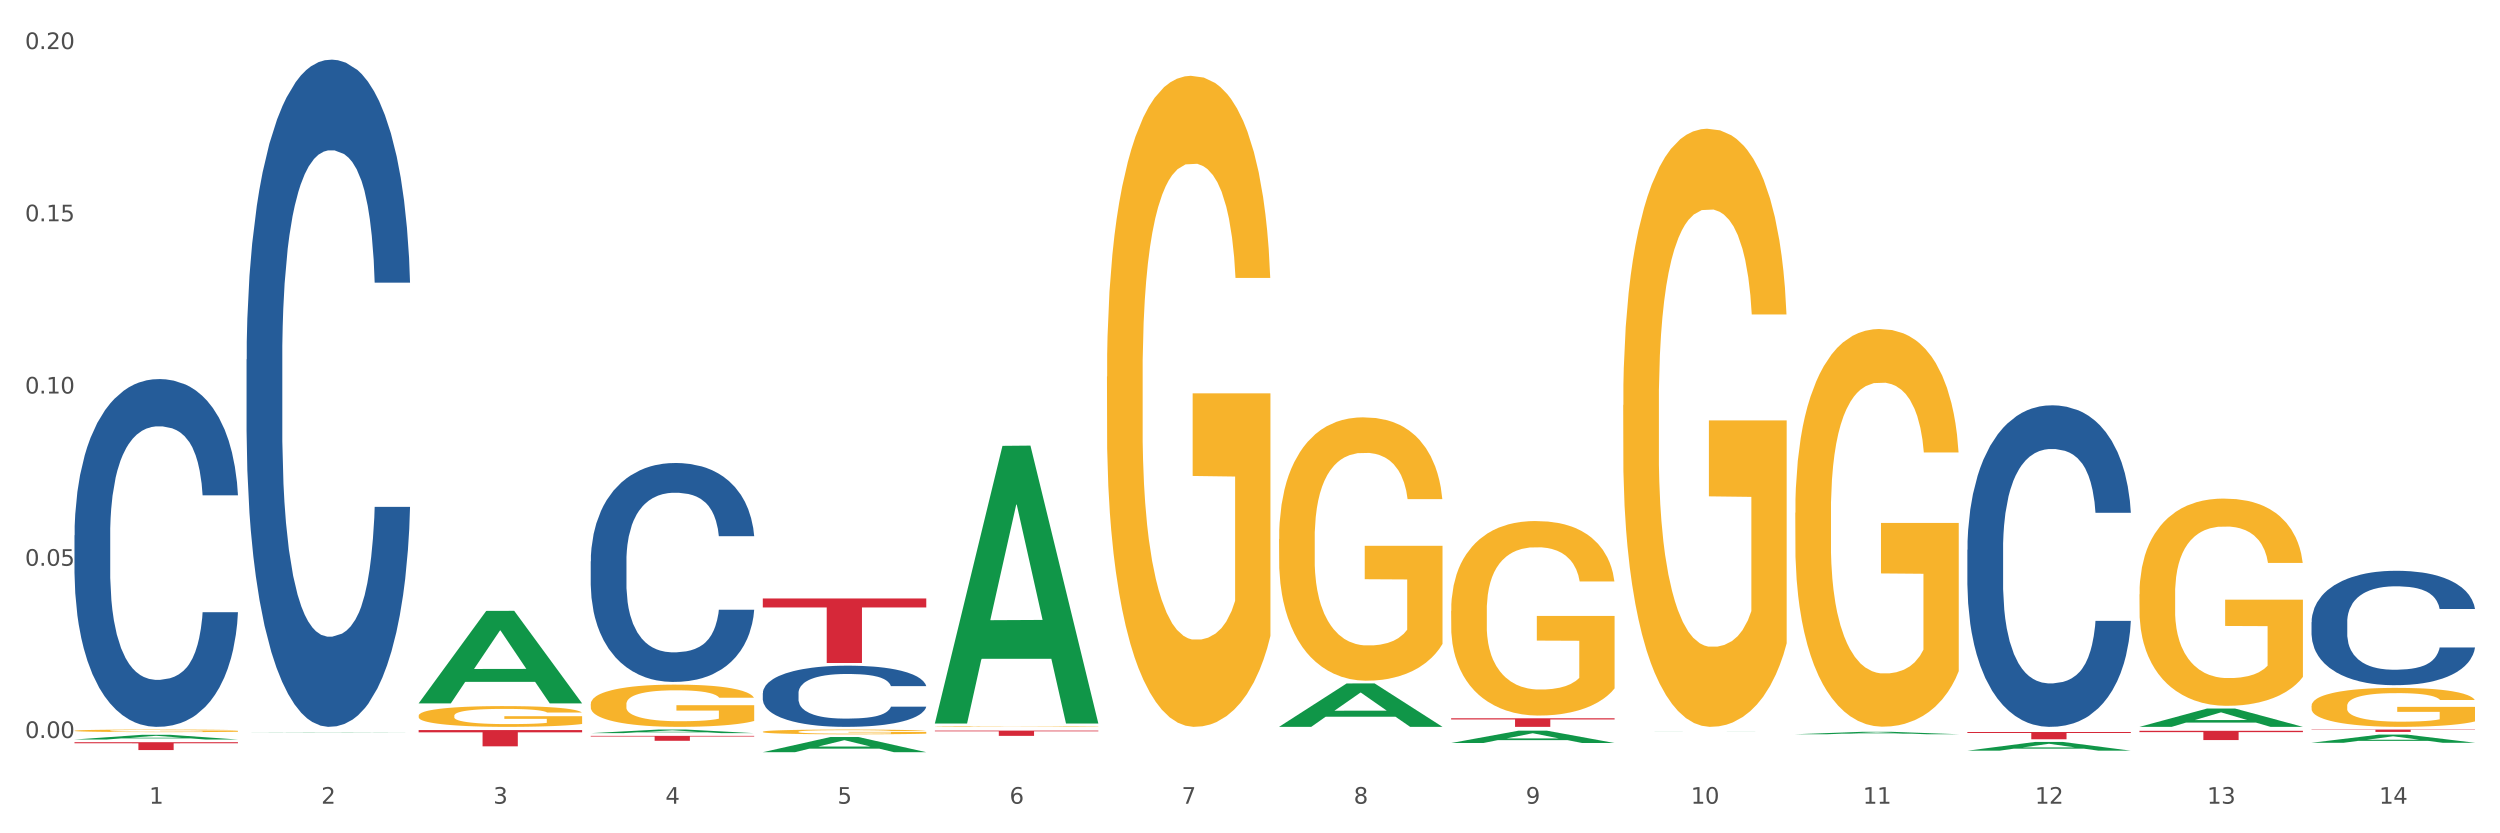<?xml version="1.0" encoding="utf-8" standalone="no"?>
<!DOCTYPE svg PUBLIC "-//W3C//DTD SVG 1.1//EN"
  "http://www.w3.org/Graphics/SVG/1.1/DTD/svg11.dtd">
<svg xmlns:xlink="http://www.w3.org/1999/xlink" width="1080pt" height="360pt" viewBox="0 0 1080 360" xmlns="http://www.w3.org/2000/svg" version="1.1">
 <rect x="0" y="0" width="1080" height="360" fill="#333333" stroke="none"/>
 <defs>
  <style type="text/css">*{stroke-linejoin: round; stroke-linecap: butt}</style>
 </defs>
 <g id="figure_1">
  <g id="patch_1">
   <path d="M 0 360 
L 1080 360 
L 1080 0 
L 0 0 
z
" style="fill: #ffffff; stroke: #ffffff; stroke-linejoin: miter"/>
  </g>
  <g id="axes_1">
   <g id="matplotlib.axis_1">
    <g id="xtick_1">
     <g id="text_1">
      <!-- 1 -->
      <g style="fill: #4d4d4d" transform="translate(64.432 347.204) scale(0.096 -0.096)">
       <defs>
        <path id="DejaVuSans-31" d="M 794 531 
L 1825 531 
L 1825 4091 
L 703 3866 
L 703 4441 
L 1819 4666 
L 2450 4666 
L 2450 531 
L 3481 531 
L 3481 0 
L 794 0 
L 794 531 
z
" transform="scale(0.016)"/>
       </defs>
       <use xlink:href="#DejaVuSans-31"/>
      </g>
     </g>
    </g>
    <g id="xtick_2">
     <g id="text_2">
      <!-- 2 -->
      <g style="fill: #4d4d4d" transform="translate(138.771 347.204) scale(0.096 -0.096)">
       <defs>
        <path id="DejaVuSans-32" d="M 1228 531 
L 3431 531 
L 3431 0 
L 469 0 
L 469 531 
Q 828 903 1448 1529 
Q 2069 2156 2228 2338 
Q 2531 2678 2651 2914 
Q 2772 3150 2772 3378 
Q 2772 3750 2511 3984 
Q 2250 4219 1831 4219 
Q 1534 4219 1204 4116 
Q 875 4013 500 3803 
L 500 4441 
Q 881 4594 1212 4672 
Q 1544 4750 1819 4750 
Q 2544 4750 2975 4387 
Q 3406 4025 3406 3419 
Q 3406 3131 3298 2873 
Q 3191 2616 2906 2266 
Q 2828 2175 2409 1742 
Q 1991 1309 1228 531 
z
" transform="scale(0.016)"/>
       </defs>
       <use xlink:href="#DejaVuSans-32"/>
      </g>
     </g>
    </g>
    <g id="xtick_3">
     <g id="text_3">
      <!-- 3 -->
      <g style="fill: #4d4d4d" transform="translate(213.109 347.204) scale(0.096 -0.096)">
       <defs>
        <path id="DejaVuSans-33" d="M 2597 2516 
Q 3050 2419 3304 2112 
Q 3559 1806 3559 1356 
Q 3559 666 3084 287 
Q 2609 -91 1734 -91 
Q 1441 -91 1130 -33 
Q 819 25 488 141 
L 488 750 
Q 750 597 1062 519 
Q 1375 441 1716 441 
Q 2309 441 2620 675 
Q 2931 909 2931 1356 
Q 2931 1769 2642 2001 
Q 2353 2234 1838 2234 
L 1294 2234 
L 1294 2753 
L 1863 2753 
Q 2328 2753 2575 2939 
Q 2822 3125 2822 3475 
Q 2822 3834 2567 4026 
Q 2313 4219 1838 4219 
Q 1578 4219 1281 4162 
Q 984 4106 628 3988 
L 628 4550 
Q 988 4650 1302 4700 
Q 1616 4750 1894 4750 
Q 2613 4750 3031 4423 
Q 3450 4097 3450 3541 
Q 3450 3153 3228 2886 
Q 3006 2619 2597 2516 
z
" transform="scale(0.016)"/>
       </defs>
       <use xlink:href="#DejaVuSans-33"/>
      </g>
     </g>
    </g>
    <g id="xtick_4">
     <g id="text_4">
      <!-- 4 -->
      <g style="fill: #4d4d4d" transform="translate(287.448 347.204) scale(0.096 -0.096)">
       <defs>
        <path id="DejaVuSans-34" d="M 2419 4116 
L 825 1625 
L 2419 1625 
L 2419 4116 
z
M 2253 4666 
L 3047 4666 
L 3047 1625 
L 3713 1625 
L 3713 1100 
L 3047 1100 
L 3047 0 
L 2419 0 
L 2419 1100 
L 313 1100 
L 313 1709 
L 2253 4666 
z
" transform="scale(0.016)"/>
       </defs>
       <use xlink:href="#DejaVuSans-34"/>
      </g>
     </g>
    </g>
    <g id="xtick_5">
     <g id="text_5">
      <!-- 5 -->
      <g style="fill: #4d4d4d" transform="translate(361.787 347.204) scale(0.096 -0.096)">
       <defs>
        <path id="DejaVuSans-35" d="M 691 4666 
L 3169 4666 
L 3169 4134 
L 1269 4134 
L 1269 2991 
Q 1406 3038 1543 3061 
Q 1681 3084 1819 3084 
Q 2600 3084 3056 2656 
Q 3513 2228 3513 1497 
Q 3513 744 3044 326 
Q 2575 -91 1722 -91 
Q 1428 -91 1123 -41 
Q 819 9 494 109 
L 494 744 
Q 775 591 1075 516 
Q 1375 441 1709 441 
Q 2250 441 2565 725 
Q 2881 1009 2881 1497 
Q 2881 1984 2565 2268 
Q 2250 2553 1709 2553 
Q 1456 2553 1204 2497 
Q 953 2441 691 2322 
L 691 4666 
z
" transform="scale(0.016)"/>
       </defs>
       <use xlink:href="#DejaVuSans-35"/>
      </g>
     </g>
    </g>
    <g id="xtick_6">
     <g id="text_6">
      <!-- 6 -->
      <g style="fill: #4d4d4d" transform="translate(436.125 347.204) scale(0.096 -0.096)">
       <defs>
        <path id="DejaVuSans-36" d="M 2113 2584 
Q 1688 2584 1439 2293 
Q 1191 2003 1191 1497 
Q 1191 994 1439 701 
Q 1688 409 2113 409 
Q 2538 409 2786 701 
Q 3034 994 3034 1497 
Q 3034 2003 2786 2293 
Q 2538 2584 2113 2584 
z
M 3366 4563 
L 3366 3988 
Q 3128 4100 2886 4159 
Q 2644 4219 2406 4219 
Q 1781 4219 1451 3797 
Q 1122 3375 1075 2522 
Q 1259 2794 1537 2939 
Q 1816 3084 2150 3084 
Q 2853 3084 3261 2657 
Q 3669 2231 3669 1497 
Q 3669 778 3244 343 
Q 2819 -91 2113 -91 
Q 1303 -91 875 529 
Q 447 1150 447 2328 
Q 447 3434 972 4092 
Q 1497 4750 2381 4750 
Q 2619 4750 2861 4703 
Q 3103 4656 3366 4563 
z
" transform="scale(0.016)"/>
       </defs>
       <use xlink:href="#DejaVuSans-36"/>
      </g>
     </g>
    </g>
    <g id="xtick_7">
     <g id="text_7">
      <!-- 7 -->
      <g style="fill: #4d4d4d" transform="translate(510.464 347.204) scale(0.096 -0.096)">
       <defs>
        <path id="DejaVuSans-37" d="M 525 4666 
L 3525 4666 
L 3525 4397 
L 1831 0 
L 1172 0 
L 2766 4134 
L 525 4134 
L 525 4666 
z
" transform="scale(0.016)"/>
       </defs>
       <use xlink:href="#DejaVuSans-37"/>
      </g>
     </g>
    </g>
    <g id="xtick_8">
     <g id="text_8">
      <!-- 8 -->
      <g style="fill: #4d4d4d" transform="translate(584.803 347.204) scale(0.096 -0.096)">
       <defs>
        <path id="DejaVuSans-38" d="M 2034 2216 
Q 1584 2216 1326 1975 
Q 1069 1734 1069 1313 
Q 1069 891 1326 650 
Q 1584 409 2034 409 
Q 2484 409 2743 651 
Q 3003 894 3003 1313 
Q 3003 1734 2745 1975 
Q 2488 2216 2034 2216 
z
M 1403 2484 
Q 997 2584 770 2862 
Q 544 3141 544 3541 
Q 544 4100 942 4425 
Q 1341 4750 2034 4750 
Q 2731 4750 3128 4425 
Q 3525 4100 3525 3541 
Q 3525 3141 3298 2862 
Q 3072 2584 2669 2484 
Q 3125 2378 3379 2068 
Q 3634 1759 3634 1313 
Q 3634 634 3220 271 
Q 2806 -91 2034 -91 
Q 1263 -91 848 271 
Q 434 634 434 1313 
Q 434 1759 690 2068 
Q 947 2378 1403 2484 
z
M 1172 3481 
Q 1172 3119 1398 2916 
Q 1625 2713 2034 2713 
Q 2441 2713 2670 2916 
Q 2900 3119 2900 3481 
Q 2900 3844 2670 4047 
Q 2441 4250 2034 4250 
Q 1625 4250 1398 4047 
Q 1172 3844 1172 3481 
z
" transform="scale(0.016)"/>
       </defs>
       <use xlink:href="#DejaVuSans-38"/>
      </g>
     </g>
    </g>
    <g id="xtick_9">
     <g id="text_9">
      <!-- 9 -->
      <g style="fill: #4d4d4d" transform="translate(659.142 347.204) scale(0.096 -0.096)">
       <defs>
        <path id="DejaVuSans-39" d="M 703 97 
L 703 672 
Q 941 559 1184 500 
Q 1428 441 1663 441 
Q 2288 441 2617 861 
Q 2947 1281 2994 2138 
Q 2813 1869 2534 1725 
Q 2256 1581 1919 1581 
Q 1219 1581 811 2004 
Q 403 2428 403 3163 
Q 403 3881 828 4315 
Q 1253 4750 1959 4750 
Q 2769 4750 3195 4129 
Q 3622 3509 3622 2328 
Q 3622 1225 3098 567 
Q 2575 -91 1691 -91 
Q 1453 -91 1209 -44 
Q 966 3 703 97 
z
M 1959 2075 
Q 2384 2075 2632 2365 
Q 2881 2656 2881 3163 
Q 2881 3666 2632 3958 
Q 2384 4250 1959 4250 
Q 1534 4250 1286 3958 
Q 1038 3666 1038 3163 
Q 1038 2656 1286 2365 
Q 1534 2075 1959 2075 
z
" transform="scale(0.016)"/>
       </defs>
       <use xlink:href="#DejaVuSans-39"/>
      </g>
     </g>
    </g>
    <g id="xtick_10">
     <g id="text_10">
      <!-- 10 -->
      <g style="fill: #4d4d4d" transform="translate(730.426 347.204) scale(0.096 -0.096)">
       <defs>
        <path id="DejaVuSans-30" d="M 2034 4250 
Q 1547 4250 1301 3770 
Q 1056 3291 1056 2328 
Q 1056 1369 1301 889 
Q 1547 409 2034 409 
Q 2525 409 2770 889 
Q 3016 1369 3016 2328 
Q 3016 3291 2770 3770 
Q 2525 4250 2034 4250 
z
M 2034 4750 
Q 2819 4750 3233 4129 
Q 3647 3509 3647 2328 
Q 3647 1150 3233 529 
Q 2819 -91 2034 -91 
Q 1250 -91 836 529 
Q 422 1150 422 2328 
Q 422 3509 836 4129 
Q 1250 4750 2034 4750 
z
" transform="scale(0.016)"/>
       </defs>
       <use xlink:href="#DejaVuSans-31"/>
       <use xlink:href="#DejaVuSans-30" transform="translate(63.623 0)"/>
      </g>
     </g>
    </g>
    <g id="xtick_11">
     <g id="text_11">
      <!-- 11 -->
      <g style="fill: #4d4d4d" transform="translate(804.765 347.204) scale(0.096 -0.096)">
       <use xlink:href="#DejaVuSans-31"/>
       <use xlink:href="#DejaVuSans-31" transform="translate(63.623 0)"/>
      </g>
     </g>
    </g>
    <g id="xtick_12">
     <g id="text_12">
      <!-- 12 -->
      <g style="fill: #4d4d4d" transform="translate(879.104 347.204) scale(0.096 -0.096)">
       <use xlink:href="#DejaVuSans-31"/>
       <use xlink:href="#DejaVuSans-32" transform="translate(63.623 0)"/>
      </g>
     </g>
    </g>
    <g id="xtick_13">
     <g id="text_13">
      <!-- 13 -->
      <g style="fill: #4d4d4d" transform="translate(953.442 347.204) scale(0.096 -0.096)">
       <use xlink:href="#DejaVuSans-31"/>
       <use xlink:href="#DejaVuSans-33" transform="translate(63.623 0)"/>
      </g>
     </g>
    </g>
    <g id="xtick_14">
     <g id="text_14">
      <!-- 14 -->
      <g style="fill: #4d4d4d" transform="translate(1027.781 347.204) scale(0.096 -0.096)">
       <use xlink:href="#DejaVuSans-31"/>
       <use xlink:href="#DejaVuSans-34" transform="translate(63.623 0)"/>
      </g>
     </g>
    </g>
    <g id="xtick_15"/>
    <g id="xtick_16"/>
    <g id="xtick_17"/>
    <g id="xtick_18"/>
    <g id="xtick_19"/>
    <g id="xtick_20"/>
    <g id="xtick_21"/>
    <g id="xtick_22"/>
    <g id="xtick_23"/>
    <g id="xtick_24"/>
    <g id="xtick_25"/>
    <g id="xtick_26"/>
    <g id="xtick_27"/>
   </g>
   <g id="matplotlib.axis_2">
    <g id="ytick_1">
     <g id="text_15">
      <!-- 0.00 -->
      <g style="fill: #4d4d4d" transform="translate(10.8 318.814) scale(0.096 -0.096)">
       <defs>
        <path id="DejaVuSans-2e" d="M 684 794 
L 1344 794 
L 1344 0 
L 684 0 
L 684 794 
z
" transform="scale(0.016)"/>
       </defs>
       <use xlink:href="#DejaVuSans-30"/>
       <use xlink:href="#DejaVuSans-2e" transform="translate(63.623 0)"/>
       <use xlink:href="#DejaVuSans-30" transform="translate(95.41 0)"/>
       <use xlink:href="#DejaVuSans-30" transform="translate(159.033 0)"/>
      </g>
     </g>
    </g>
    <g id="ytick_2">
     <g id="text_16">
      <!-- 0.05 -->
      <g style="fill: #4d4d4d" transform="translate(10.8 244.409) scale(0.096 -0.096)">
       <use xlink:href="#DejaVuSans-30"/>
       <use xlink:href="#DejaVuSans-2e" transform="translate(63.623 0)"/>
       <use xlink:href="#DejaVuSans-30" transform="translate(95.41 0)"/>
       <use xlink:href="#DejaVuSans-35" transform="translate(159.033 0)"/>
      </g>
     </g>
    </g>
    <g id="ytick_3">
     <g id="text_17">
      <!-- 0.10 -->
      <g style="fill: #4d4d4d" transform="translate(10.8 170.004) scale(0.096 -0.096)">
       <use xlink:href="#DejaVuSans-30"/>
       <use xlink:href="#DejaVuSans-2e" transform="translate(63.623 0)"/>
       <use xlink:href="#DejaVuSans-31" transform="translate(95.41 0)"/>
       <use xlink:href="#DejaVuSans-30" transform="translate(159.033 0)"/>
      </g>
     </g>
    </g>
    <g id="ytick_4">
     <g id="text_18">
      <!-- 0.15 -->
      <g style="fill: #4d4d4d" transform="translate(10.8 95.6) scale(0.096 -0.096)">
       <use xlink:href="#DejaVuSans-30"/>
       <use xlink:href="#DejaVuSans-2e" transform="translate(63.623 0)"/>
       <use xlink:href="#DejaVuSans-31" transform="translate(95.41 0)"/>
       <use xlink:href="#DejaVuSans-35" transform="translate(159.033 0)"/>
      </g>
     </g>
    </g>
    <g id="ytick_5">
     <g id="text_19">
      <!-- 0.20 -->
      <g style="fill: #4d4d4d" transform="translate(10.8 21.195) scale(0.096 -0.096)">
       <use xlink:href="#DejaVuSans-30"/>
       <use xlink:href="#DejaVuSans-2e" transform="translate(63.623 0)"/>
       <use xlink:href="#DejaVuSans-32" transform="translate(95.41 0)"/>
       <use xlink:href="#DejaVuSans-30" transform="translate(159.033 0)"/>
      </g>
     </g>
    </g>
    <g id="ytick_6"/>
    <g id="ytick_7"/>
    <g id="ytick_8"/>
    <g id="ytick_9"/>
   </g>
   <g id="PolyCollection_1">
    <path d="M 32.175 319.468 
L 32.248 319.466 
L 61.37 317.435 
L 73.456 317.433 
L 102.797 319.471 
L 88.818 319.471 
L 82.484 318.997 
L 52.415 318.997 
L 52.197 319.004 
L 46.081 319.471 
L 32.175 319.471 
L 32.175 319.468 
L 56.201 318.713 
L 78.698 318.711 
L 67.559 317.867 
L 67.413 317.864 
L 67.267 317.869 
L 56.128 318.711 
L 56.201 318.713 
L 32.175 319.468 
z
" clip-path="url(#p51044855cd)" style="fill: #109648"/>
    <path d="M 924.24 315.716 
L 994.861 315.716 
L 994.861 316.269 
L 967.081 316.273 
L 967.081 319.699 
L 951.852 319.699 
L 951.852 316.273 
L 924.24 316.269 
L 924.24 315.72 
L 924.24 315.716 
z
" clip-path="url(#p51044855cd)" style="fill: #d62839"/>
    <path d="M 849.901 316.227 
L 920.523 316.227 
L 920.523 316.663 
L 892.742 316.666 
L 892.742 319.362 
L 877.514 319.362 
L 877.514 316.666 
L 849.901 316.663 
L 849.901 316.23 
L 849.901 316.227 
z
" clip-path="url(#p51044855cd)" style="fill: #d62839"/>
    <path d="M 626.885 310.285 
L 697.506 310.285 
L 697.506 310.803 
L 669.726 310.806 
L 669.726 314.009 
L 654.497 314.009 
L 654.497 310.806 
L 626.885 310.803 
L 626.885 310.289 
L 626.885 310.285 
z
" clip-path="url(#p51044855cd)" style="fill: #d62839"/>
    <path d="M 403.869 315.615 
L 474.49 315.615 
L 474.49 315.932 
L 446.71 315.934 
L 446.71 317.899 
L 431.481 317.899 
L 431.481 315.934 
L 403.869 315.932 
L 403.869 315.617 
L 403.869 315.615 
z
" clip-path="url(#p51044855cd)" style="fill: #d62839"/>
    <path d="M 329.53 258.54 
L 400.152 258.54 
L 400.152 262.413 
L 372.371 262.439 
L 372.371 286.41 
L 357.143 286.41 
L 357.143 262.439 
L 329.53 262.413 
L 329.53 258.566 
L 329.53 258.54 
z
" clip-path="url(#p51044855cd)" style="fill: #d62839"/>
    <path d="M 255.191 317.882 
L 325.813 317.882 
L 325.813 318.179 
L 298.033 318.181 
L 298.033 320.019 
L 282.804 320.019 
L 282.804 318.181 
L 255.191 318.179 
L 255.191 317.884 
L 255.191 317.882 
z
" clip-path="url(#p51044855cd)" style="fill: #d62839"/>
    <path d="M 180.852 315.388 
L 251.474 315.388 
L 251.474 316.365 
L 223.694 316.372 
L 223.694 322.419 
L 208.465 322.419 
L 208.465 316.372 
L 180.852 316.365 
L 180.852 315.395 
L 180.852 315.388 
z
" clip-path="url(#p51044855cd)" style="fill: #d62839"/>
    <path d="M 32.175 320.629 
L 102.797 320.629 
L 102.797 321.103 
L 75.017 321.106 
L 75.017 324.04 
L 59.788 324.04 
L 59.788 321.106 
L 32.175 321.103 
L 32.175 320.632 
L 32.175 320.629 
z
" clip-path="url(#p51044855cd)" style="fill: #d62839"/>
    <path d="M 32.175 231.264 
L 32.258 231.127 
L 32.258 227.285 
L 32.509 222.07 
L 33.427 212.465 
L 34.596 205.192 
L 36.599 196.684 
L 37.684 193.117 
L 39.104 189.137 
L 42.025 182.688 
L 45.364 177.199 
L 47.702 174.18 
L 49.455 172.259 
L 53.378 168.828 
L 55.632 167.319 
L 57.969 166.084 
L 59.973 165.261 
L 63.312 164.3 
L 65.983 163.888 
L 69.072 163.751 
L 71.66 163.888 
L 75.082 164.437 
L 80.091 166.084 
L 82.011 167.045 
L 84.599 168.691 
L 87.27 170.887 
L 89.44 173.082 
L 91.945 176.238 
L 94.533 180.355 
L 97.037 185.569 
L 98.79 190.372 
L 100.209 195.449 
L 101.461 201.624 
L 102.379 208.348 
L 102.797 213.974 
L 87.52 213.974 
L 87.103 208.897 
L 86.268 203.408 
L 85.434 199.703 
L 84.515 196.684 
L 83.096 193.254 
L 81.844 191.058 
L 79.757 188.451 
L 77.837 186.804 
L 76.251 185.844 
L 74.331 185.021 
L 70.241 184.197 
L 67.319 184.197 
L 65.482 184.472 
L 63.229 185.158 
L 61.309 186.118 
L 59.055 187.765 
L 57.302 189.549 
L 55.549 191.882 
L 54.547 193.528 
L 53.044 196.547 
L 52.043 199.017 
L 50.707 203.271 
L 49.956 206.29 
L 48.62 214.112 
L 48.036 219.875 
L 47.785 223.854 
L 47.618 228.245 
L 47.618 249.652 
L 48.119 259.257 
L 48.537 263.374 
L 49.204 268.04 
L 50.457 274.077 
L 52.293 279.978 
L 54.213 284.232 
L 55.799 286.839 
L 57.302 288.76 
L 58.804 290.269 
L 60.641 291.642 
L 62.143 292.465 
L 64.397 293.288 
L 67.069 293.7 
L 69.155 293.7 
L 73.413 293.014 
L 75.333 292.328 
L 77.169 291.367 
L 79.173 289.858 
L 80.759 288.211 
L 81.677 286.976 
L 83.18 284.369 
L 84.348 281.624 
L 85.35 278.468 
L 86.018 275.724 
L 86.769 271.607 
L 87.353 266.942 
L 87.52 264.472 
L 102.797 264.472 
L 102.463 269.412 
L 101.879 274.214 
L 100.71 280.664 
L 99.792 284.369 
L 98.372 288.897 
L 96.87 292.739 
L 94.783 296.993 
L 92.863 300.149 
L 90.86 302.894 
L 88.689 305.364 
L 84.766 308.794 
L 83.347 309.755 
L 80.341 311.401 
L 78.004 312.362 
L 74.581 313.323 
L 71.075 313.871 
L 67.402 314.009 
L 64.147 313.734 
L 60.557 312.911 
L 58.303 312.088 
L 55.799 310.853 
L 52.877 308.931 
L 50.123 306.599 
L 47.535 303.854 
L 45.114 300.698 
L 42.86 297.13 
L 39.938 291.23 
L 37.768 285.467 
L 36.182 280.115 
L 35.097 275.587 
L 34.011 269.823 
L 33.427 265.844 
L 32.509 256.238 
L 32.175 247.319 
L 32.175 231.264 
z
" clip-path="url(#p51044855cd)" style="fill: #255c99"/>
    <path d="M 106.514 155.274 
L 106.597 155.011 
L 106.597 147.64 
L 106.848 137.637 
L 107.766 119.21 
L 108.935 105.258 
L 110.938 88.937 
L 112.023 82.093 
L 113.442 74.459 
L 116.364 62.087 
L 119.703 51.557 
L 122.04 45.766 
L 123.794 42.08 
L 127.717 35.499 
L 129.971 32.604 
L 132.308 30.235 
L 134.312 28.655 
L 137.651 26.812 
L 140.322 26.023 
L 143.411 25.759 
L 145.998 26.023 
L 149.421 27.076 
L 154.43 30.235 
L 156.35 32.077 
L 158.937 35.236 
L 161.609 39.448 
L 163.779 43.66 
L 166.283 49.714 
L 168.871 57.612 
L 171.376 67.615 
L 173.129 76.828 
L 174.548 86.568 
L 175.8 98.414 
L 176.718 111.313 
L 177.135 122.106 
L 161.859 122.106 
L 161.442 112.366 
L 160.607 101.836 
L 159.772 94.729 
L 158.854 88.937 
L 157.435 82.356 
L 156.183 78.145 
L 154.096 73.143 
L 152.176 69.984 
L 150.59 68.141 
L 148.67 66.562 
L 144.579 64.982 
L 141.658 64.982 
L 139.821 65.509 
L 137.567 66.825 
L 135.647 68.668 
L 133.393 71.827 
L 131.64 75.249 
L 129.887 79.724 
L 128.886 82.883 
L 127.383 88.674 
L 126.381 93.413 
L 125.046 101.573 
L 124.294 107.364 
L 122.959 122.369 
L 122.374 133.425 
L 122.124 141.059 
L 121.957 149.483 
L 121.957 190.549 
L 122.458 208.975 
L 122.875 216.873 
L 123.543 225.823 
L 124.795 237.405 
L 126.632 248.725 
L 128.552 256.885 
L 130.138 261.887 
L 131.64 265.572 
L 133.143 268.468 
L 134.979 271.1 
L 136.482 272.68 
L 138.736 274.259 
L 141.407 275.049 
L 143.494 275.049 
L 147.751 273.733 
L 149.671 272.417 
L 151.508 270.574 
L 153.511 267.678 
L 155.097 264.519 
L 156.016 262.15 
L 157.518 257.149 
L 158.687 251.884 
L 159.689 245.829 
L 160.357 240.564 
L 161.108 232.667 
L 161.692 223.717 
L 161.859 218.979 
L 177.135 218.979 
L 176.802 228.455 
L 176.217 237.669 
L 175.049 250.041 
L 174.13 257.149 
L 172.711 265.836 
L 171.209 273.206 
L 169.122 281.367 
L 167.202 287.421 
L 165.198 292.686 
L 163.028 297.424 
L 159.104 304.006 
L 157.685 305.848 
L 154.68 309.007 
L 152.343 310.85 
L 148.92 312.692 
L 145.414 313.745 
L 141.741 314.009 
L 138.486 313.482 
L 134.896 311.903 
L 132.642 310.323 
L 130.138 307.954 
L 127.216 304.269 
L 124.461 299.794 
L 121.874 294.529 
L 119.453 288.474 
L 117.199 281.63 
L 114.277 270.311 
L 112.107 259.254 
L 110.521 248.988 
L 109.435 240.301 
L 108.35 229.245 
L 107.766 221.611 
L 106.848 203.184 
L 106.514 186.073 
L 106.514 155.274 
z
" clip-path="url(#p51044855cd)" style="fill: #255c99"/>
    <path d="M 255.191 242.51 
L 255.275 242.423 
L 255.275 240.004 
L 255.525 236.722 
L 256.443 230.675 
L 257.612 226.097 
L 259.615 220.741 
L 260.701 218.495 
L 262.12 215.99 
L 265.041 211.93 
L 268.381 208.475 
L 270.718 206.575 
L 272.471 205.365 
L 276.394 203.206 
L 278.648 202.256 
L 280.986 201.478 
L 282.989 200.96 
L 286.328 200.355 
L 288.999 200.096 
L 292.088 200.01 
L 294.676 200.096 
L 298.098 200.442 
L 303.107 201.478 
L 305.027 202.083 
L 307.615 203.119 
L 310.286 204.502 
L 312.457 205.884 
L 314.961 207.87 
L 317.549 210.462 
L 320.053 213.744 
L 321.806 216.768 
L 323.225 219.964 
L 324.477 223.851 
L 325.396 228.084 
L 325.813 231.625 
L 310.537 231.625 
L 310.119 228.429 
L 309.284 224.974 
L 308.45 222.642 
L 307.531 220.741 
L 306.112 218.582 
L 304.86 217.2 
L 302.773 215.558 
L 300.853 214.522 
L 299.267 213.917 
L 297.347 213.399 
L 293.257 212.881 
L 290.335 212.881 
L 288.499 213.053 
L 286.245 213.485 
L 284.325 214.09 
L 282.071 215.126 
L 280.318 216.249 
L 278.565 217.718 
L 277.563 218.755 
L 276.06 220.655 
L 275.059 222.21 
L 273.723 224.888 
L 272.972 226.788 
L 271.636 231.712 
L 271.052 235.34 
L 270.801 237.845 
L 270.634 240.609 
L 270.634 254.085 
L 271.135 260.131 
L 271.553 262.723 
L 272.22 265.66 
L 273.473 269.461 
L 275.309 273.175 
L 277.229 275.853 
L 278.815 277.494 
L 280.318 278.704 
L 281.82 279.654 
L 283.657 280.518 
L 285.159 281.036 
L 287.413 281.554 
L 290.085 281.813 
L 292.172 281.813 
L 296.429 281.381 
L 298.349 280.949 
L 300.185 280.345 
L 302.189 279.395 
L 303.775 278.358 
L 304.693 277.581 
L 306.196 275.939 
L 307.364 274.212 
L 308.366 272.225 
L 309.034 270.497 
L 309.785 267.906 
L 310.37 264.969 
L 310.537 263.414 
L 325.813 263.414 
L 325.479 266.524 
L 324.895 269.547 
L 323.726 273.607 
L 322.808 275.939 
L 321.389 278.79 
L 319.886 281.209 
L 317.799 283.886 
L 315.879 285.873 
L 313.876 287.601 
L 311.705 289.156 
L 307.782 291.315 
L 306.363 291.92 
L 303.358 292.957 
L 301.02 293.561 
L 297.598 294.166 
L 294.092 294.511 
L 290.419 294.598 
L 287.163 294.425 
L 283.573 293.907 
L 281.32 293.388 
L 278.815 292.611 
L 275.893 291.402 
L 273.139 289.933 
L 270.551 288.206 
L 268.13 286.219 
L 265.876 283.973 
L 262.955 280.258 
L 260.784 276.63 
L 259.198 273.261 
L 258.113 270.411 
L 257.028 266.783 
L 256.443 264.278 
L 255.525 258.231 
L 255.191 252.616 
L 255.191 242.51 
z
" clip-path="url(#p51044855cd)" style="fill: #255c99"/>
    <path d="M 998.578 315.166 
L 1069.2 315.166 
L 1069.2 315.308 
L 1041.42 315.309 
L 1041.42 316.184 
L 1026.191 316.184 
L 1026.191 315.309 
L 998.578 315.308 
L 998.578 315.167 
L 998.578 315.166 
z
" clip-path="url(#p51044855cd)" style="fill: #d62839"/>
    <path d="M 329.53 299.448 
L 329.613 299.424 
L 329.613 298.748 
L 329.864 297.83 
L 330.782 296.14 
L 331.951 294.86 
L 333.954 293.363 
L 335.039 292.735 
L 336.458 292.035 
L 339.38 290.9 
L 342.719 289.934 
L 345.057 289.403 
L 346.81 289.065 
L 350.733 288.461 
L 352.987 288.195 
L 355.324 287.978 
L 357.328 287.833 
L 360.667 287.664 
L 363.338 287.592 
L 366.427 287.567 
L 369.015 287.592 
L 372.437 287.688 
L 377.446 287.978 
L 379.366 288.147 
L 381.954 288.437 
L 384.625 288.823 
L 386.795 289.209 
L 389.3 289.765 
L 391.887 290.489 
L 394.392 291.407 
L 396.145 292.252 
L 397.564 293.145 
L 398.816 294.232 
L 399.734 295.415 
L 400.152 296.405 
L 384.875 296.405 
L 384.458 295.512 
L 383.623 294.546 
L 382.788 293.894 
L 381.87 293.363 
L 380.451 292.759 
L 379.199 292.373 
L 377.112 291.914 
L 375.192 291.624 
L 373.606 291.455 
L 371.686 291.31 
L 367.595 291.165 
L 364.674 291.165 
L 362.837 291.214 
L 360.583 291.334 
L 358.663 291.503 
L 356.41 291.793 
L 354.656 292.107 
L 352.903 292.518 
L 351.902 292.807 
L 350.399 293.339 
L 349.397 293.773 
L 348.062 294.522 
L 347.31 295.053 
L 345.975 296.429 
L 345.391 297.444 
L 345.14 298.144 
L 344.973 298.917 
L 344.973 302.684 
L 345.474 304.374 
L 345.891 305.098 
L 346.559 305.919 
L 347.811 306.982 
L 349.648 308.02 
L 351.568 308.769 
L 353.154 309.228 
L 354.656 309.566 
L 356.159 309.831 
L 357.996 310.073 
L 359.498 310.218 
L 361.752 310.362 
L 364.423 310.435 
L 366.51 310.435 
L 370.768 310.314 
L 372.688 310.193 
L 374.524 310.024 
L 376.528 309.759 
L 378.114 309.469 
L 379.032 309.252 
L 380.534 308.793 
L 381.703 308.31 
L 382.705 307.755 
L 383.373 307.272 
L 384.124 306.547 
L 384.708 305.726 
L 384.875 305.292 
L 400.152 305.292 
L 399.818 306.161 
L 399.233 307.006 
L 398.065 308.141 
L 397.146 308.793 
L 395.727 309.59 
L 394.225 310.266 
L 392.138 311.014 
L 390.218 311.57 
L 388.214 312.053 
L 386.044 312.487 
L 382.121 313.091 
L 380.701 313.26 
L 377.696 313.55 
L 375.359 313.719 
L 371.936 313.888 
L 368.43 313.985 
L 364.757 314.009 
L 361.502 313.96 
L 357.912 313.815 
L 355.658 313.671 
L 353.154 313.453 
L 350.232 313.115 
L 347.477 312.705 
L 344.89 312.222 
L 342.469 311.666 
L 340.215 311.039 
L 337.293 310 
L 335.123 308.986 
L 333.537 308.044 
L 332.452 307.247 
L 331.366 306.233 
L 330.782 305.533 
L 329.864 303.843 
L 329.53 302.273 
L 329.53 299.448 
z
" clip-path="url(#p51044855cd)" style="fill: #255c99"/>
    <path d="M 998.578 268.784 
L 998.662 268.739 
L 998.662 267.475 
L 998.912 265.76 
L 999.83 262.6 
L 1000.999 260.207 
L 1003.003 257.408 
L 1004.088 256.234 
L 1005.507 254.925 
L 1008.429 252.803 
L 1011.768 250.998 
L 1014.105 250.004 
L 1015.858 249.372 
L 1019.781 248.244 
L 1022.035 247.747 
L 1024.373 247.341 
L 1026.376 247.07 
L 1029.715 246.754 
L 1032.387 246.619 
L 1035.475 246.573 
L 1038.063 246.619 
L 1041.486 246.799 
L 1046.494 247.341 
L 1048.414 247.657 
L 1051.002 248.199 
L 1053.673 248.921 
L 1055.844 249.643 
L 1058.348 250.682 
L 1060.936 252.036 
L 1063.44 253.751 
L 1065.193 255.331 
L 1066.612 257.002 
L 1067.864 259.033 
L 1068.783 261.245 
L 1069.2 263.096 
L 1053.924 263.096 
L 1053.506 261.426 
L 1052.671 259.62 
L 1051.837 258.401 
L 1050.918 257.408 
L 1049.499 256.279 
L 1048.247 255.557 
L 1046.16 254.699 
L 1044.24 254.158 
L 1042.654 253.842 
L 1040.734 253.571 
L 1036.644 253.3 
L 1033.722 253.3 
L 1031.886 253.39 
L 1029.632 253.616 
L 1027.712 253.932 
L 1025.458 254.474 
L 1023.705 255.061 
L 1021.952 255.828 
L 1020.95 256.37 
L 1019.448 257.363 
L 1018.446 258.175 
L 1017.11 259.575 
L 1016.359 260.568 
L 1015.023 263.141 
L 1014.439 265.037 
L 1014.188 266.347 
L 1014.022 267.791 
L 1014.022 274.834 
L 1014.522 277.994 
L 1014.94 279.348 
L 1015.608 280.883 
L 1016.86 282.869 
L 1018.696 284.811 
L 1020.616 286.21 
L 1022.202 287.068 
L 1023.705 287.7 
L 1025.207 288.196 
L 1027.044 288.648 
L 1028.547 288.919 
L 1030.8 289.19 
L 1033.472 289.325 
L 1035.559 289.325 
L 1039.816 289.099 
L 1041.736 288.874 
L 1043.572 288.558 
L 1045.576 288.061 
L 1047.162 287.519 
L 1048.08 287.113 
L 1049.583 286.255 
L 1050.752 285.352 
L 1051.753 284.314 
L 1052.421 283.411 
L 1053.172 282.057 
L 1053.757 280.522 
L 1053.924 279.709 
L 1069.2 279.709 
L 1068.866 281.335 
L 1068.282 282.915 
L 1067.113 285.036 
L 1066.195 286.255 
L 1064.776 287.745 
L 1063.273 289.009 
L 1061.186 290.409 
L 1059.266 291.447 
L 1057.263 292.35 
L 1055.092 293.162 
L 1051.169 294.291 
L 1049.75 294.607 
L 1046.745 295.149 
L 1044.407 295.465 
L 1040.985 295.781 
L 1037.479 295.961 
L 1033.806 296.006 
L 1030.55 295.916 
L 1026.96 295.645 
L 1024.707 295.374 
L 1022.202 294.968 
L 1019.281 294.336 
L 1016.526 293.569 
L 1013.938 292.666 
L 1011.517 291.627 
L 1009.263 290.454 
L 1006.342 288.513 
L 1004.171 286.616 
L 1002.585 284.856 
L 1001.5 283.366 
L 1000.415 281.47 
L 999.83 280.161 
L 998.912 277.001 
L 998.578 274.066 
L 998.578 268.784 
z
" clip-path="url(#p51044855cd)" style="fill: #255c99"/>
    <path d="M 998.578 304.948 
L 998.662 304.933 
L 998.662 304.379 
L 998.828 303.902 
L 999.662 302.748 
L 1000.913 301.794 
L 1001.83 301.287 
L 1002.747 300.871 
L 1003.831 300.456 
L 1005.165 300.025 
L 1007.583 299.395 
L 1009.084 299.072 
L 1010.918 298.733 
L 1014.253 298.241 
L 1016.671 297.964 
L 1019.173 297.733 
L 1023.258 297.456 
L 1025.926 297.333 
L 1028.761 297.241 
L 1032.18 297.179 
L 1034.765 297.164 
L 1040.434 297.21 
L 1045.27 297.349 
L 1047.605 297.456 
L 1050.607 297.641 
L 1052.191 297.764 
L 1054.775 298.01 
L 1057.444 298.333 
L 1059.278 298.61 
L 1062.029 299.133 
L 1064.114 299.656 
L 1066.032 300.302 
L 1067.032 300.748 
L 1067.783 301.164 
L 1068.45 301.641 
L 1069.117 302.394 
L 1054.108 302.394 
L 1053.525 301.856 
L 1052.608 301.348 
L 1051.274 300.856 
L 1050.106 300.548 
L 1048.105 300.164 
L 1046.271 299.918 
L 1044.353 299.733 
L 1042.019 299.579 
L 1040.184 299.502 
L 1037.599 299.441 
L 1032.513 299.456 
L 1029.095 299.579 
L 1026.76 299.733 
L 1025.259 299.872 
L 1023.925 300.025 
L 1022.425 300.241 
L 1020.674 300.564 
L 1019.423 300.856 
L 1018.172 301.225 
L 1017.172 301.594 
L 1016.255 302.025 
L 1015.504 302.487 
L 1014.92 302.964 
L 1014.42 303.548 
L 1014.003 304.517 
L 1014.003 306.625 
L 1014.17 307.102 
L 1014.587 307.732 
L 1015.087 308.209 
L 1015.921 308.778 
L 1016.671 309.163 
L 1018.089 309.717 
L 1019.673 310.178 
L 1020.924 310.471 
L 1022.174 310.717 
L 1024.342 311.055 
L 1026.76 311.332 
L 1028.845 311.501 
L 1031.68 311.655 
L 1033.597 311.717 
L 1035.265 311.747 
L 1039.35 311.747 
L 1042.269 311.701 
L 1045.52 311.594 
L 1048.022 311.455 
L 1050.106 311.286 
L 1052.441 311.009 
L 1053.942 310.747 
L 1053.942 307.532 
L 1035.598 307.517 
L 1035.598 305.379 
L 1069.2 305.379 
L 1069.2 311.655 
L 1067.783 311.978 
L 1066.198 312.27 
L 1064.531 312.532 
L 1062.029 312.855 
L 1059.028 313.163 
L 1056.36 313.378 
L 1053.525 313.563 
L 1050.19 313.732 
L 1045.854 313.886 
L 1043.186 313.947 
L 1039.851 313.993 
L 1035.932 314.009 
L 1032.513 313.978 
L 1029.178 313.901 
L 1025.676 313.763 
L 1022.258 313.563 
L 1019.673 313.363 
L 1017.088 313.116 
L 1014.337 312.793 
L 1012.169 312.486 
L 1010.501 312.209 
L 1008.667 311.855 
L 1006.666 311.394 
L 1005.165 310.978 
L 1003.831 310.547 
L 1002.414 309.994 
L 1001.413 309.517 
L 1000.413 308.917 
L 999.829 308.471 
L 999.162 307.778 
L 998.662 306.809 
L 998.578 304.948 
z
" clip-path="url(#p51044855cd)" style="fill: #f7b32b"/>
    <path d="M 924.24 256.757 
L 924.323 256.675 
L 924.323 253.731 
L 924.49 251.196 
L 925.323 245.063 
L 926.574 239.993 
L 927.491 237.295 
L 928.408 235.087 
L 929.492 232.879 
L 930.826 230.59 
L 933.244 227.237 
L 934.745 225.52 
L 936.58 223.721 
L 939.915 221.104 
L 942.333 219.632 
L 944.834 218.405 
L 948.92 216.934 
L 951.588 216.279 
L 954.423 215.789 
L 957.841 215.462 
L 960.426 215.38 
L 966.096 215.625 
L 970.932 216.361 
L 973.266 216.934 
L 976.268 217.915 
L 977.852 218.569 
L 980.437 219.877 
L 983.105 221.595 
L 984.939 223.066 
L 987.691 225.847 
L 989.775 228.627 
L 991.693 232.061 
L 992.693 234.433 
L 993.444 236.641 
L 994.111 239.176 
L 994.778 243.183 
L 979.77 243.183 
L 979.186 240.321 
L 978.269 237.622 
L 976.935 235.005 
L 975.768 233.37 
L 973.766 231.326 
L 971.932 230.017 
L 970.014 229.036 
L 967.68 228.218 
L 965.845 227.809 
L 963.261 227.482 
L 958.175 227.564 
L 954.756 228.218 
L 952.422 229.036 
L 950.921 229.772 
L 949.587 230.59 
L 948.086 231.734 
L 946.335 233.452 
L 945.084 235.005 
L 943.834 236.968 
L 942.833 238.93 
L 941.916 241.22 
L 941.165 243.673 
L 940.582 246.208 
L 940.081 249.316 
L 939.665 254.467 
L 939.665 265.67 
L 939.831 268.205 
L 940.248 271.558 
L 940.749 274.093 
L 941.582 277.118 
L 942.333 279.163 
L 943.75 282.106 
L 945.334 284.56 
L 946.585 286.113 
L 947.836 287.422 
L 950.004 289.221 
L 952.422 290.693 
L 954.506 291.592 
L 957.341 292.41 
L 959.259 292.737 
L 960.926 292.9 
L 965.012 292.9 
L 967.93 292.655 
L 971.182 292.083 
L 973.683 291.347 
L 975.768 290.447 
L 978.102 288.975 
L 979.603 287.585 
L 979.603 270.495 
L 961.26 270.413 
L 961.26 259.047 
L 994.861 259.047 
L 994.861 292.41 
L 993.444 294.127 
L 991.86 295.681 
L 990.192 297.071 
L 987.691 298.788 
L 984.689 300.424 
L 982.021 301.568 
L 979.186 302.55 
L 975.851 303.449 
L 971.515 304.267 
L 968.847 304.594 
L 965.512 304.839 
L 961.593 304.921 
L 958.175 304.758 
L 954.84 304.349 
L 951.338 303.613 
L 947.919 302.55 
L 945.334 301.487 
L 942.75 300.178 
L 939.998 298.461 
L 937.83 296.826 
L 936.163 295.354 
L 934.328 293.473 
L 932.327 291.02 
L 930.826 288.812 
L 929.492 286.522 
L 928.075 283.578 
L 927.074 281.043 
L 926.074 277.854 
L 925.49 275.483 
L 924.823 271.803 
L 924.323 266.651 
L 924.24 256.757 
z
" clip-path="url(#p51044855cd)" style="fill: #f7b32b"/>
    <path d="M 775.562 221.515 
L 775.645 221.359 
L 775.645 215.71 
L 775.812 210.846 
L 776.646 199.077 
L 777.897 189.349 
L 778.814 184.171 
L 779.731 179.934 
L 780.815 175.697 
L 782.149 171.304 
L 784.567 164.87 
L 786.068 161.575 
L 787.902 158.123 
L 791.237 153.102 
L 793.655 150.278 
L 796.157 147.924 
L 800.242 145.1 
L 802.91 143.844 
L 805.745 142.903 
L 809.164 142.275 
L 811.748 142.118 
L 817.418 142.589 
L 822.254 144.001 
L 824.589 145.1 
L 827.59 146.983 
L 829.175 148.238 
L 831.759 150.748 
L 834.427 154.044 
L 836.262 156.868 
L 839.013 162.203 
L 841.098 167.538 
L 843.015 174.128 
L 844.016 178.679 
L 844.766 182.915 
L 845.433 187.78 
L 846.1 195.468 
L 831.092 195.468 
L 830.509 189.976 
L 829.592 184.798 
L 828.257 179.777 
L 827.09 176.639 
L 825.089 172.716 
L 823.255 170.205 
L 821.337 168.323 
L 819.002 166.753 
L 817.168 165.969 
L 814.583 165.341 
L 809.497 165.498 
L 806.079 166.753 
L 803.744 168.323 
L 802.243 169.735 
L 800.909 171.304 
L 799.408 173.501 
L 797.657 176.796 
L 796.407 179.777 
L 795.156 183.543 
L 794.156 187.309 
L 793.238 191.702 
L 792.488 196.41 
L 791.904 201.274 
L 791.404 207.237 
L 790.987 217.122 
L 790.987 238.619 
L 791.154 243.483 
L 791.571 249.916 
L 792.071 254.781 
L 792.905 260.586 
L 793.655 264.509 
L 795.073 270.158 
L 796.657 274.865 
L 797.908 277.847 
L 799.158 280.357 
L 801.326 283.809 
L 803.744 286.634 
L 805.829 288.36 
L 808.663 289.929 
L 810.581 290.556 
L 812.249 290.87 
L 816.334 290.87 
L 819.253 290.4 
L 822.504 289.301 
L 825.006 287.889 
L 827.09 286.163 
L 829.425 283.339 
L 830.926 280.671 
L 830.926 247.877 
L 812.582 247.72 
L 812.582 225.909 
L 846.184 225.909 
L 846.184 289.929 
L 844.766 293.224 
L 843.182 296.205 
L 841.515 298.873 
L 839.013 302.168 
L 836.012 305.306 
L 833.344 307.503 
L 830.509 309.386 
L 827.174 311.112 
L 822.838 312.681 
L 820.17 313.309 
L 816.835 313.779 
L 812.916 313.936 
L 809.497 313.622 
L 806.162 312.838 
L 802.66 311.426 
L 799.242 309.386 
L 796.657 307.346 
L 794.072 304.835 
L 791.321 301.54 
L 789.153 298.402 
L 787.485 295.578 
L 785.651 291.969 
L 783.65 287.261 
L 782.149 283.025 
L 780.815 278.631 
L 779.398 272.982 
L 778.397 268.118 
L 777.396 261.999 
L 776.813 257.448 
L 776.146 250.387 
L 775.645 240.502 
L 775.562 221.515 
z
" clip-path="url(#p51044855cd)" style="fill: #f7b32b"/>
    <path d="M 701.223 175.01 
L 701.307 174.774 
L 701.307 166.278 
L 701.474 158.963 
L 702.307 141.263 
L 703.558 126.632 
L 704.475 118.844 
L 705.392 112.472 
L 706.476 106.101 
L 707.81 99.493 
L 710.228 89.817 
L 711.729 84.861 
L 713.563 79.67 
L 716.899 72.118 
L 719.317 67.87 
L 721.818 64.33 
L 725.903 60.082 
L 728.572 58.194 
L 731.406 56.778 
L 734.825 55.834 
L 737.41 55.598 
L 743.08 56.306 
L 747.915 58.43 
L 750.25 60.082 
L 753.252 62.914 
L 754.836 64.802 
L 757.421 68.578 
L 760.089 73.534 
L 761.923 77.782 
L 764.675 85.805 
L 766.759 93.829 
L 768.677 103.741 
L 769.677 110.584 
L 770.428 116.956 
L 771.095 124.272 
L 771.762 135.835 
L 756.754 135.835 
L 756.17 127.576 
L 755.253 119.788 
L 753.919 112.236 
L 752.751 107.517 
L 750.75 101.617 
L 748.916 97.841 
L 746.998 95.009 
L 744.664 92.649 
L 742.829 91.469 
L 740.245 90.525 
L 735.159 90.761 
L 731.74 92.649 
L 729.405 95.009 
L 727.905 97.133 
L 726.571 99.493 
L 725.07 102.797 
L 723.319 107.753 
L 722.068 112.236 
L 720.817 117.9 
L 719.817 123.564 
L 718.9 130.172 
L 718.149 137.251 
L 717.566 144.567 
L 717.065 153.535 
L 716.648 168.402 
L 716.648 200.733 
L 716.815 208.049 
L 717.232 217.724 
L 717.732 225.04 
L 718.566 233.772 
L 719.317 239.671 
L 720.734 248.167 
L 722.318 255.247 
L 723.569 259.731 
L 724.82 263.507 
L 726.987 268.698 
L 729.405 272.946 
L 731.49 275.542 
L 734.325 277.902 
L 736.242 278.846 
L 737.91 279.318 
L 741.996 279.318 
L 744.914 278.61 
L 748.166 276.958 
L 750.667 274.834 
L 752.751 272.238 
L 755.086 267.99 
L 756.587 263.979 
L 756.587 214.656 
L 738.244 214.42 
L 738.244 181.618 
L 771.845 181.618 
L 771.845 277.902 
L 770.428 282.858 
L 768.844 287.342 
L 767.176 291.354 
L 764.675 296.309 
L 761.673 301.029 
L 759.005 304.333 
L 756.17 307.165 
L 752.835 309.761 
L 748.499 312.121 
L 745.831 313.065 
L 742.496 313.773 
L 738.577 314.009 
L 735.159 313.537 
L 731.823 312.357 
L 728.321 310.233 
L 724.903 307.165 
L 722.318 304.097 
L 719.733 300.321 
L 716.982 295.365 
L 714.814 290.646 
L 713.147 286.398 
L 711.312 280.97 
L 709.311 273.89 
L 707.81 267.518 
L 706.476 260.911 
L 705.059 252.415 
L 704.058 245.099 
L 703.058 235.896 
L 702.474 229.052 
L 701.807 218.432 
L 701.307 203.565 
L 701.223 175.01 
z
" clip-path="url(#p51044855cd)" style="fill: #f7b32b"/>
    <path d="M 626.885 263.92 
L 626.968 263.843 
L 626.968 261.08 
L 627.135 258.701 
L 627.969 252.944 
L 629.219 248.186 
L 630.136 245.653 
L 631.054 243.58 
L 632.138 241.508 
L 633.472 239.359 
L 635.89 236.212 
L 637.39 234.6 
L 639.225 232.912 
L 642.56 230.456 
L 644.978 229.074 
L 647.479 227.923 
L 651.565 226.541 
L 654.233 225.927 
L 657.068 225.467 
L 660.486 225.16 
L 663.071 225.083 
L 668.741 225.313 
L 673.577 226.004 
L 675.911 226.541 
L 678.913 227.462 
L 680.497 228.076 
L 683.082 229.304 
L 685.75 230.916 
L 687.584 232.298 
L 690.336 234.907 
L 692.42 237.517 
L 694.338 240.741 
L 695.339 242.966 
L 696.089 245.039 
L 696.756 247.418 
L 697.423 251.179 
L 682.415 251.179 
L 681.831 248.493 
L 680.914 245.96 
L 679.58 243.504 
L 678.413 241.969 
L 676.412 240.05 
L 674.577 238.822 
L 672.66 237.901 
L 670.325 237.133 
L 668.491 236.749 
L 665.906 236.442 
L 660.82 236.519 
L 657.401 237.133 
L 655.067 237.901 
L 653.566 238.591 
L 652.232 239.359 
L 650.731 240.434 
L 648.98 242.045 
L 647.729 243.504 
L 646.479 245.346 
L 645.478 247.188 
L 644.561 249.337 
L 643.811 251.64 
L 643.227 254.019 
L 642.727 256.936 
L 642.31 261.771 
L 642.31 272.286 
L 642.476 274.666 
L 642.893 277.812 
L 643.394 280.192 
L 644.227 283.032 
L 644.978 284.95 
L 646.395 287.714 
L 647.979 290.016 
L 649.23 291.474 
L 650.481 292.703 
L 652.649 294.391 
L 655.067 295.773 
L 657.151 296.617 
L 659.986 297.384 
L 661.904 297.691 
L 663.571 297.845 
L 667.657 297.845 
L 670.575 297.615 
L 673.827 297.077 
L 676.328 296.387 
L 678.413 295.542 
L 680.747 294.161 
L 682.248 292.856 
L 682.248 276.815 
L 663.905 276.738 
L 663.905 266.069 
L 697.506 266.069 
L 697.506 297.384 
L 696.089 298.996 
L 694.505 300.455 
L 692.837 301.759 
L 690.336 303.371 
L 687.334 304.906 
L 684.666 305.981 
L 681.831 306.902 
L 678.496 307.746 
L 674.16 308.514 
L 671.492 308.821 
L 668.157 309.051 
L 664.238 309.128 
L 660.82 308.974 
L 657.485 308.59 
L 653.983 307.9 
L 650.564 306.902 
L 647.979 305.904 
L 645.395 304.676 
L 642.643 303.064 
L 640.475 301.529 
L 638.808 300.148 
L 636.974 298.382 
L 634.972 296.08 
L 633.472 294.007 
L 632.138 291.858 
L 630.72 289.095 
L 629.72 286.716 
L 628.719 283.722 
L 628.135 281.497 
L 627.468 278.043 
L 626.968 273.207 
L 626.885 263.92 
z
" clip-path="url(#p51044855cd)" style="fill: #f7b32b"/>
    <path d="M 552.546 232.865 
L 552.629 232.761 
L 552.629 229.02 
L 552.796 225.799 
L 553.63 218.005 
L 554.881 211.562 
L 555.798 208.133 
L 556.715 205.327 
L 557.799 202.522 
L 559.133 199.612 
L 561.551 195.351 
L 563.052 193.169 
L 564.886 190.883 
L 568.221 187.558 
L 570.639 185.687 
L 573.141 184.128 
L 577.226 182.258 
L 579.894 181.427 
L 582.729 180.803 
L 586.148 180.388 
L 588.732 180.284 
L 594.402 180.595 
L 599.238 181.531 
L 601.573 182.258 
L 604.574 183.505 
L 606.158 184.336 
L 608.743 185.999 
L 611.411 188.181 
L 613.246 190.052 
L 615.997 193.585 
L 618.082 197.118 
L 619.999 201.482 
L 621 204.496 
L 621.75 207.302 
L 622.417 210.523 
L 623.084 215.615 
L 608.076 215.615 
L 607.493 211.978 
L 606.575 208.549 
L 605.241 205.223 
L 604.074 203.145 
L 602.073 200.547 
L 600.239 198.884 
L 598.321 197.637 
L 595.986 196.598 
L 594.152 196.079 
L 591.567 195.663 
L 586.481 195.767 
L 583.063 196.598 
L 580.728 197.637 
L 579.227 198.573 
L 577.893 199.612 
L 576.392 201.067 
L 574.641 203.249 
L 573.391 205.223 
L 572.14 207.717 
L 571.139 210.211 
L 570.222 213.121 
L 569.472 216.238 
L 568.888 219.46 
L 568.388 223.408 
L 567.971 229.955 
L 567.971 244.192 
L 568.138 247.413 
L 568.555 251.673 
L 569.055 254.895 
L 569.889 258.74 
L 570.639 261.338 
L 572.057 265.079 
L 573.641 268.196 
L 574.891 270.17 
L 576.142 271.833 
L 578.31 274.119 
L 580.728 275.99 
L 582.812 277.133 
L 585.647 278.172 
L 587.565 278.588 
L 589.233 278.795 
L 593.318 278.795 
L 596.236 278.484 
L 599.488 277.756 
L 601.99 276.821 
L 604.074 275.678 
L 606.409 273.807 
L 607.909 272.041 
L 607.909 250.323 
L 589.566 250.219 
L 589.566 235.774 
L 623.168 235.774 
L 623.168 278.172 
L 621.75 280.354 
L 620.166 282.328 
L 618.499 284.095 
L 615.997 286.277 
L 612.996 288.356 
L 610.327 289.81 
L 607.493 291.057 
L 604.157 292.2 
L 599.822 293.24 
L 597.154 293.655 
L 593.818 293.967 
L 589.9 294.071 
L 586.481 293.863 
L 583.146 293.344 
L 579.644 292.408 
L 576.226 291.057 
L 573.641 289.706 
L 571.056 288.044 
L 568.305 285.862 
L 566.137 283.783 
L 564.469 281.913 
L 562.635 279.523 
L 560.634 276.405 
L 559.133 273.6 
L 557.799 270.69 
L 556.381 266.949 
L 555.381 263.728 
L 554.38 259.675 
L 553.797 256.661 
L 553.13 251.985 
L 552.629 245.439 
L 552.546 232.865 
z
" clip-path="url(#p51044855cd)" style="fill: #f7b32b"/>
    <path d="M 478.207 162.715 
L 478.291 162.458 
L 478.291 153.211 
L 478.457 145.248 
L 479.291 125.983 
L 480.542 110.058 
L 481.459 101.581 
L 482.376 94.646 
L 483.46 87.71 
L 484.794 80.518 
L 487.212 69.987 
L 488.713 64.592 
L 490.547 58.941 
L 493.882 50.722 
L 496.3 46.098 
L 498.802 42.245 
L 502.887 37.621 
L 505.555 35.567 
L 508.39 34.025 
L 511.809 32.998 
L 514.394 32.741 
L 520.063 33.512 
L 524.899 35.823 
L 527.234 37.621 
L 530.236 40.704 
L 531.82 42.759 
L 534.405 46.869 
L 537.073 52.263 
L 538.907 56.886 
L 541.658 65.62 
L 543.743 74.353 
L 545.661 85.142 
L 546.661 92.591 
L 547.412 99.526 
L 548.079 107.489 
L 548.746 120.075 
L 533.737 120.075 
L 533.154 111.085 
L 532.237 102.608 
L 530.903 94.389 
L 529.735 89.251 
L 527.734 82.83 
L 525.9 78.72 
L 523.982 75.638 
L 521.648 73.069 
L 519.813 71.785 
L 517.228 70.757 
L 512.142 71.014 
L 508.724 73.069 
L 506.389 75.638 
L 504.888 77.949 
L 503.554 80.518 
L 502.054 84.114 
L 500.303 89.508 
L 499.052 94.389 
L 497.801 100.554 
L 496.801 106.718 
L 495.884 113.911 
L 495.133 121.616 
L 494.549 129.579 
L 494.049 139.34 
L 493.632 155.523 
L 493.632 190.713 
L 493.799 198.676 
L 494.216 209.208 
L 494.716 217.17 
L 495.55 226.674 
L 496.3 233.096 
L 497.718 242.343 
L 499.302 250.049 
L 500.553 254.93 
L 501.803 259.039 
L 503.971 264.691 
L 506.389 269.314 
L 508.474 272.14 
L 511.309 274.708 
L 513.226 275.736 
L 514.894 276.249 
L 518.979 276.249 
L 521.898 275.479 
L 525.149 273.681 
L 527.651 271.369 
L 529.735 268.543 
L 532.07 263.92 
L 533.571 259.553 
L 533.571 205.868 
L 515.227 205.611 
L 515.227 169.907 
L 548.829 169.907 
L 548.829 274.708 
L 547.412 280.102 
L 545.827 284.983 
L 544.16 289.35 
L 541.658 294.744 
L 538.657 299.881 
L 535.989 303.477 
L 533.154 306.56 
L 529.819 309.385 
L 525.483 311.954 
L 522.815 312.981 
L 519.48 313.752 
L 515.561 314.009 
L 512.142 313.495 
L 508.807 312.211 
L 505.305 309.899 
L 501.887 306.56 
L 499.302 303.22 
L 496.717 299.11 
L 493.966 293.716 
L 491.798 288.579 
L 490.13 283.955 
L 488.296 278.048 
L 486.295 270.342 
L 484.794 263.406 
L 483.46 256.214 
L 482.043 246.967 
L 481.042 239.004 
L 480.042 228.986 
L 479.458 221.537 
L 478.791 209.978 
L 478.291 193.796 
L 478.207 162.715 
z
" clip-path="url(#p51044855cd)" style="fill: #f7b32b"/>
    <path d="M 403.869 313.853 
L 403.952 313.853 
L 403.952 313.844 
L 404.119 313.836 
L 404.952 313.816 
L 406.203 313.799 
L 407.12 313.791 
L 408.037 313.784 
L 409.121 313.776 
L 410.455 313.769 
L 412.873 313.758 
L 414.374 313.753 
L 416.209 313.747 
L 419.544 313.739 
L 421.962 313.734 
L 424.463 313.73 
L 428.549 313.725 
L 431.217 313.723 
L 434.052 313.721 
L 437.47 313.72 
L 440.055 313.72 
L 445.725 313.721 
L 450.561 313.723 
L 452.895 313.725 
L 455.897 313.728 
L 457.481 313.73 
L 460.066 313.735 
L 462.734 313.74 
L 464.568 313.745 
L 467.32 313.754 
L 469.404 313.763 
L 471.322 313.774 
L 472.322 313.781 
L 473.073 313.789 
L 473.74 313.797 
L 474.407 313.81 
L 459.399 313.81 
L 458.815 313.8 
L 457.898 313.792 
L 456.564 313.783 
L 455.397 313.778 
L 453.396 313.771 
L 451.561 313.767 
L 449.643 313.764 
L 447.309 313.761 
L 445.475 313.76 
L 442.89 313.759 
L 437.804 313.759 
L 434.385 313.761 
L 432.051 313.764 
L 430.55 313.766 
L 429.216 313.769 
L 427.715 313.773 
L 425.964 313.778 
L 424.713 313.783 
L 423.463 313.79 
L 422.462 313.796 
L 421.545 313.803 
L 420.794 313.811 
L 420.211 313.819 
L 419.711 313.829 
L 419.294 313.846 
L 419.294 313.882 
L 419.46 313.89 
L 419.877 313.901 
L 420.378 313.909 
L 421.211 313.919 
L 421.962 313.926 
L 423.379 313.935 
L 424.963 313.943 
L 426.214 313.948 
L 427.465 313.952 
L 429.633 313.958 
L 432.051 313.963 
L 434.135 313.966 
L 436.97 313.968 
L 438.888 313.969 
L 440.555 313.97 
L 444.641 313.97 
L 447.559 313.969 
L 450.811 313.967 
L 453.312 313.965 
L 455.397 313.962 
L 457.731 313.957 
L 459.232 313.953 
L 459.232 313.898 
L 440.889 313.897 
L 440.889 313.861 
L 474.49 313.861 
L 474.49 313.968 
L 473.073 313.974 
L 471.489 313.979 
L 469.821 313.983 
L 467.32 313.989 
L 464.318 313.994 
L 461.65 313.998 
L 458.815 314.001 
L 455.48 314.004 
L 451.144 314.007 
L 448.476 314.008 
L 445.141 314.008 
L 441.222 314.009 
L 437.804 314.008 
L 434.469 314.007 
L 430.967 314.004 
L 427.548 314.001 
L 424.963 313.998 
L 422.379 313.993 
L 419.627 313.988 
L 417.459 313.983 
L 415.792 313.978 
L 413.957 313.972 
L 411.956 313.964 
L 410.455 313.957 
L 409.121 313.949 
L 407.704 313.94 
L 406.703 313.932 
L 405.703 313.921 
L 405.119 313.914 
L 404.452 313.902 
L 403.952 313.885 
L 403.869 313.853 
z
" clip-path="url(#p51044855cd)" style="fill: #f7b32b"/>
    <path d="M 329.53 316.119 
L 329.613 316.117 
L 329.613 316.049 
L 329.78 315.991 
L 330.614 315.85 
L 331.864 315.733 
L 332.782 315.671 
L 333.699 315.62 
L 334.783 315.569 
L 336.117 315.516 
L 338.535 315.439 
L 340.036 315.4 
L 341.87 315.358 
L 345.205 315.298 
L 347.623 315.264 
L 350.124 315.236 
L 354.21 315.202 
L 356.878 315.187 
L 359.713 315.176 
L 363.131 315.168 
L 365.716 315.166 
L 371.386 315.172 
L 376.222 315.189 
L 378.557 315.202 
L 381.558 315.225 
L 383.142 315.24 
L 385.727 315.27 
L 388.395 315.309 
L 390.23 315.343 
L 392.981 315.407 
L 395.066 315.471 
L 396.983 315.55 
L 397.984 315.605 
L 398.734 315.656 
L 399.401 315.714 
L 400.068 315.806 
L 385.06 315.806 
L 384.476 315.74 
L 383.559 315.678 
L 382.225 315.618 
L 381.058 315.58 
L 379.057 315.533 
L 377.222 315.503 
L 375.305 315.481 
L 372.97 315.462 
L 371.136 315.452 
L 368.551 315.445 
L 363.465 315.447 
L 360.046 315.462 
L 357.712 315.481 
L 356.211 315.498 
L 354.877 315.516 
L 353.376 315.543 
L 351.625 315.582 
L 350.375 315.618 
L 349.124 315.663 
L 348.123 315.708 
L 347.206 315.761 
L 346.456 315.818 
L 345.872 315.876 
L 345.372 315.947 
L 344.955 316.066 
L 344.955 316.324 
L 345.122 316.382 
L 345.539 316.459 
L 346.039 316.518 
L 346.873 316.587 
L 347.623 316.634 
L 349.04 316.702 
L 350.625 316.759 
L 351.875 316.794 
L 353.126 316.824 
L 355.294 316.866 
L 357.712 316.9 
L 359.796 316.92 
L 362.631 316.939 
L 364.549 316.947 
L 366.216 316.951 
L 370.302 316.951 
L 373.22 316.945 
L 376.472 316.932 
L 378.973 316.915 
L 381.058 316.894 
L 383.392 316.86 
L 384.893 316.828 
L 384.893 316.435 
L 366.55 316.433 
L 366.55 316.171 
L 400.152 316.171 
L 400.152 316.939 
L 398.734 316.979 
L 397.15 317.015 
L 395.482 317.047 
L 392.981 317.086 
L 389.979 317.124 
L 387.311 317.15 
L 384.476 317.173 
L 381.141 317.193 
L 376.806 317.212 
L 374.137 317.22 
L 370.802 317.225 
L 366.884 317.227 
L 363.465 317.224 
L 360.13 317.214 
L 356.628 317.197 
L 353.209 317.173 
L 350.625 317.148 
L 348.04 317.118 
L 345.288 317.079 
L 343.121 317.041 
L 341.453 317.007 
L 339.619 316.964 
L 337.618 316.907 
L 336.117 316.856 
L 334.783 316.804 
L 333.365 316.736 
L 332.365 316.678 
L 331.364 316.604 
L 330.781 316.55 
L 330.113 316.465 
L 329.613 316.346 
L 329.53 316.119 
z
" clip-path="url(#p51044855cd)" style="fill: #f7b32b"/>
    <path d="M 255.191 304.19 
L 255.275 304.174 
L 255.275 303.573 
L 255.441 303.057 
L 256.275 301.806 
L 257.526 300.773 
L 258.443 300.223 
L 259.36 299.773 
L 260.444 299.323 
L 261.778 298.856 
L 264.196 298.173 
L 265.697 297.822 
L 267.531 297.456 
L 270.866 296.922 
L 273.284 296.622 
L 275.786 296.372 
L 279.871 296.072 
L 282.539 295.939 
L 285.374 295.839 
L 288.793 295.772 
L 291.377 295.755 
L 297.047 295.805 
L 301.883 295.955 
L 304.218 296.072 
L 307.219 296.272 
L 308.804 296.406 
L 311.388 296.672 
L 314.057 297.022 
L 315.891 297.322 
L 318.642 297.889 
L 320.727 298.456 
L 322.645 299.156 
L 323.645 299.639 
L 324.395 300.09 
L 325.062 300.606 
L 325.73 301.423 
L 310.721 301.423 
L 310.138 300.84 
L 309.221 300.29 
L 307.886 299.756 
L 306.719 299.423 
L 304.718 299.006 
L 302.884 298.739 
L 300.966 298.539 
L 298.631 298.373 
L 296.797 298.289 
L 294.212 298.223 
L 289.126 298.239 
L 285.708 298.373 
L 283.373 298.539 
L 281.872 298.689 
L 280.538 298.856 
L 279.037 299.089 
L 277.286 299.439 
L 276.036 299.756 
L 274.785 300.156 
L 273.785 300.556 
L 272.867 301.023 
L 272.117 301.523 
L 271.533 302.04 
L 271.033 302.673 
L 270.616 303.723 
L 270.616 306.007 
L 270.783 306.524 
L 271.2 307.207 
L 271.7 307.724 
L 272.534 308.341 
L 273.284 308.758 
L 274.702 309.358 
L 276.286 309.858 
L 277.537 310.175 
L 278.787 310.441 
L 280.955 310.808 
L 283.373 311.108 
L 285.458 311.292 
L 288.292 311.458 
L 290.21 311.525 
L 291.878 311.558 
L 295.963 311.558 
L 298.882 311.508 
L 302.133 311.392 
L 304.635 311.242 
L 306.719 311.058 
L 309.054 310.758 
L 310.555 310.475 
L 310.555 306.991 
L 292.211 306.974 
L 292.211 304.657 
L 325.813 304.657 
L 325.813 311.458 
L 324.395 311.808 
L 322.811 312.125 
L 321.144 312.408 
L 318.642 312.758 
L 315.641 313.092 
L 312.973 313.325 
L 310.138 313.525 
L 306.803 313.709 
L 302.467 313.875 
L 299.799 313.942 
L 296.464 313.992 
L 292.545 314.009 
L 289.126 313.975 
L 285.791 313.892 
L 282.289 313.742 
L 278.871 313.525 
L 276.286 313.309 
L 273.701 313.042 
L 270.95 312.692 
L 268.782 312.358 
L 267.114 312.058 
L 265.28 311.675 
L 263.279 311.175 
L 261.778 310.725 
L 260.444 310.258 
L 259.027 309.658 
L 258.026 309.141 
L 257.025 308.491 
L 256.442 308.008 
L 255.775 307.257 
L 255.275 306.207 
L 255.191 304.19 
z
" clip-path="url(#p51044855cd)" style="fill: #f7b32b"/>
    <path d="M 849.901 237.507 
L 849.984 237.38 
L 849.984 233.828 
L 850.235 229.007 
L 851.153 220.126 
L 852.322 213.402 
L 854.325 205.536 
L 855.41 202.237 
L 856.829 198.558 
L 859.751 192.595 
L 863.09 187.521 
L 865.428 184.729 
L 867.181 182.953 
L 871.104 179.782 
L 873.358 178.386 
L 875.695 177.244 
L 877.699 176.483 
L 881.038 175.595 
L 883.709 175.214 
L 886.798 175.087 
L 889.386 175.214 
L 892.808 175.722 
L 897.817 177.244 
L 899.737 178.132 
L 902.325 179.655 
L 904.996 181.685 
L 907.166 183.714 
L 909.671 186.632 
L 912.258 190.439 
L 914.763 195.26 
L 916.516 199.7 
L 917.935 204.394 
L 919.187 210.103 
L 920.105 216.32 
L 920.523 221.521 
L 905.246 221.521 
L 904.829 216.827 
L 903.994 211.752 
L 903.159 208.327 
L 902.241 205.536 
L 900.822 202.364 
L 899.57 200.334 
L 897.483 197.924 
L 895.563 196.401 
L 893.977 195.513 
L 892.057 194.752 
L 887.966 193.991 
L 885.045 193.991 
L 883.208 194.245 
L 880.954 194.879 
L 879.034 195.767 
L 876.78 197.289 
L 875.027 198.939 
L 873.274 201.095 
L 872.273 202.618 
L 870.77 205.409 
L 869.768 207.693 
L 868.433 211.626 
L 867.681 214.417 
L 866.346 221.648 
L 865.761 226.977 
L 865.511 230.656 
L 865.344 234.716 
L 865.344 254.507 
L 865.845 263.388 
L 866.262 267.194 
L 866.93 271.508 
L 868.182 277.09 
L 870.019 282.545 
L 871.939 286.478 
L 873.525 288.889 
L 875.027 290.665 
L 876.53 292.06 
L 878.367 293.329 
L 879.869 294.09 
L 882.123 294.851 
L 884.794 295.232 
L 886.881 295.232 
L 891.139 294.598 
L 893.059 293.963 
L 894.895 293.075 
L 896.899 291.68 
L 898.485 290.157 
L 899.403 289.016 
L 900.905 286.605 
L 902.074 284.068 
L 903.076 281.15 
L 903.744 278.612 
L 904.495 274.806 
L 905.079 270.493 
L 905.246 268.209 
L 920.523 268.209 
L 920.189 272.776 
L 919.604 277.217 
L 918.436 283.18 
L 917.517 286.605 
L 916.098 290.792 
L 914.596 294.344 
L 912.509 298.277 
L 910.589 301.195 
L 908.585 303.732 
L 906.415 306.016 
L 902.491 309.188 
L 901.072 310.076 
L 898.067 311.598 
L 895.73 312.486 
L 892.307 313.374 
L 888.801 313.882 
L 885.128 314.009 
L 881.873 313.755 
L 878.283 312.994 
L 876.029 312.233 
L 873.525 311.091 
L 870.603 309.315 
L 867.848 307.158 
L 865.261 304.62 
L 862.84 301.702 
L 860.586 298.404 
L 857.664 292.948 
L 855.494 287.62 
L 853.908 282.672 
L 852.823 278.485 
L 851.737 273.157 
L 851.153 269.478 
L 850.235 260.597 
L 849.901 252.35 
L 849.901 237.507 
z
" clip-path="url(#p51044855cd)" style="fill: #255c99"/>
    <path d="M 180.852 309.18 
L 180.936 309.172 
L 180.936 308.877 
L 181.103 308.622 
L 181.936 308.007 
L 183.187 307.499 
L 184.104 307.229 
L 185.021 307.007 
L 186.105 306.786 
L 187.439 306.556 
L 189.857 306.22 
L 191.358 306.048 
L 193.192 305.868 
L 196.528 305.605 
L 198.946 305.458 
L 201.447 305.335 
L 205.533 305.187 
L 208.201 305.122 
L 211.036 305.072 
L 214.454 305.04 
L 217.039 305.032 
L 222.709 305.056 
L 227.545 305.13 
L 229.879 305.187 
L 232.881 305.286 
L 234.465 305.351 
L 237.05 305.482 
L 239.718 305.655 
L 241.552 305.802 
L 244.304 306.081 
L 246.388 306.36 
L 248.306 306.704 
L 249.306 306.942 
L 250.057 307.163 
L 250.724 307.417 
L 251.391 307.819 
L 236.383 307.819 
L 235.799 307.532 
L 234.882 307.261 
L 233.548 306.999 
L 232.38 306.835 
L 230.379 306.63 
L 228.545 306.499 
L 226.627 306.401 
L 224.293 306.319 
L 222.458 306.278 
L 219.874 306.245 
L 214.788 306.253 
L 211.369 306.319 
L 209.034 306.401 
L 207.534 306.474 
L 206.2 306.556 
L 204.699 306.671 
L 202.948 306.843 
L 201.697 306.999 
L 200.446 307.196 
L 199.446 307.393 
L 198.529 307.622 
L 197.778 307.868 
L 197.195 308.122 
L 196.694 308.434 
L 196.277 308.95 
L 196.277 310.073 
L 196.444 310.328 
L 196.861 310.664 
L 197.361 310.918 
L 198.195 311.221 
L 198.946 311.426 
L 200.363 311.721 
L 201.947 311.967 
L 203.198 312.123 
L 204.449 312.254 
L 206.616 312.435 
L 209.034 312.582 
L 211.119 312.672 
L 213.954 312.754 
L 215.871 312.787 
L 217.539 312.804 
L 221.625 312.804 
L 224.543 312.779 
L 227.795 312.722 
L 230.296 312.648 
L 232.38 312.558 
L 234.715 312.41 
L 236.216 312.271 
L 236.216 310.557 
L 217.873 310.549 
L 217.873 309.409 
L 251.474 309.409 
L 251.474 312.754 
L 250.057 312.926 
L 248.473 313.082 
L 246.805 313.222 
L 244.304 313.394 
L 241.302 313.558 
L 238.634 313.673 
L 235.799 313.771 
L 232.464 313.861 
L 228.128 313.943 
L 225.46 313.976 
L 222.125 314 
L 218.206 314.009 
L 214.788 313.992 
L 211.452 313.951 
L 207.951 313.878 
L 204.532 313.771 
L 201.947 313.664 
L 199.362 313.533 
L 196.611 313.361 
L 194.443 313.197 
L 192.776 313.049 
L 190.941 312.861 
L 188.94 312.615 
L 187.439 312.394 
L 186.105 312.164 
L 184.688 311.869 
L 183.687 311.615 
L 182.687 311.295 
L 182.103 311.057 
L 181.436 310.688 
L 180.936 310.172 
L 180.852 309.18 
z
" clip-path="url(#p51044855cd)" style="fill: #f7b32b"/>
    <path d="M 32.175 315.679 
L 32.258 315.678 
L 32.258 315.641 
L 32.425 315.61 
L 33.259 315.534 
L 34.51 315.471 
L 35.427 315.438 
L 36.344 315.41 
L 37.428 315.383 
L 38.762 315.355 
L 41.18 315.313 
L 42.681 315.292 
L 44.515 315.27 
L 47.85 315.237 
L 50.268 315.219 
L 52.77 315.204 
L 56.855 315.186 
L 59.523 315.177 
L 62.358 315.171 
L 65.777 315.167 
L 68.361 315.166 
L 74.031 315.169 
L 78.867 315.178 
L 81.202 315.186 
L 84.203 315.198 
L 85.788 315.206 
L 88.372 315.222 
L 91.04 315.243 
L 92.875 315.262 
L 95.626 315.296 
L 97.711 315.33 
L 99.628 315.373 
L 100.629 315.402 
L 101.379 315.43 
L 102.046 315.461 
L 102.713 315.511 
L 87.705 315.511 
L 87.122 315.475 
L 86.204 315.442 
L 84.87 315.409 
L 83.703 315.389 
L 81.702 315.364 
L 79.868 315.348 
L 77.95 315.335 
L 75.615 315.325 
L 73.781 315.32 
L 71.196 315.316 
L 66.11 315.317 
L 62.692 315.325 
L 60.357 315.335 
L 58.856 315.345 
L 57.522 315.355 
L 56.021 315.369 
L 54.27 315.39 
L 53.02 315.409 
L 51.769 315.434 
L 50.768 315.458 
L 49.851 315.486 
L 49.101 315.517 
L 48.517 315.548 
L 48.017 315.587 
L 47.6 315.65 
L 47.6 315.789 
L 47.767 315.821 
L 48.184 315.862 
L 48.684 315.893 
L 49.518 315.931 
L 50.268 315.956 
L 51.686 315.993 
L 53.27 316.023 
L 54.52 316.042 
L 55.771 316.059 
L 57.939 316.081 
L 60.357 316.099 
L 62.441 316.11 
L 65.276 316.12 
L 67.194 316.124 
L 68.862 316.126 
L 72.947 316.126 
L 75.865 316.123 
L 79.117 316.116 
L 81.619 316.107 
L 83.703 316.096 
L 86.038 316.078 
L 87.538 316.061 
L 87.538 315.849 
L 69.195 315.848 
L 69.195 315.707 
L 102.797 315.707 
L 102.797 316.12 
L 101.379 316.142 
L 99.795 316.161 
L 98.128 316.178 
L 95.626 316.199 
L 92.625 316.22 
L 89.956 316.234 
L 87.122 316.246 
L 83.786 316.257 
L 79.451 316.267 
L 76.783 316.271 
L 73.447 316.274 
L 69.529 316.275 
L 66.11 316.273 
L 62.775 316.268 
L 59.273 316.259 
L 55.855 316.246 
L 53.27 316.233 
L 50.685 316.217 
L 47.934 316.195 
L 45.766 316.175 
L 44.098 316.157 
L 42.264 316.133 
L 40.263 316.103 
L 38.762 316.076 
L 37.428 316.047 
L 36.01 316.011 
L 35.01 315.98 
L 34.009 315.94 
L 33.426 315.911 
L 32.759 315.865 
L 32.258 315.801 
L 32.175 315.679 
z
" clip-path="url(#p51044855cd)" style="fill: #f7b32b"/>
    <path d="M 998.578 320.872 
L 998.651 320.868 
L 1027.773 317.345 
L 1039.859 317.342 
L 1069.2 320.878 
L 1055.221 320.878 
L 1048.887 320.055 
L 1018.818 320.055 
L 1018.6 320.068 
L 1012.484 320.878 
L 998.578 320.878 
L 998.578 320.872 
L 1022.604 319.563 
L 1045.101 319.56 
L 1033.962 318.096 
L 1033.816 318.089 
L 1033.671 318.099 
L 1022.531 319.56 
L 1022.604 319.563 
L 998.578 320.872 
z
" clip-path="url(#p51044855cd)" style="fill: #109648"/>
    <path d="M 924.24 313.994 
L 924.312 313.986 
L 953.435 306.086 
L 965.52 306.079 
L 994.861 314.009 
L 980.883 314.009 
L 974.548 312.162 
L 944.48 312.162 
L 944.261 312.192 
L 938.145 314.009 
L 924.24 314.009 
L 924.24 313.994 
L 948.265 311.06 
L 970.763 311.053 
L 959.623 307.769 
L 959.478 307.754 
L 959.332 307.776 
L 948.193 311.053 
L 948.265 311.06 
L 924.24 313.994 
z
" clip-path="url(#p51044855cd)" style="fill: #109648"/>
    <path d="M 849.901 324.289 
L 849.974 324.285 
L 879.096 320.523 
L 891.182 320.52 
L 920.523 324.296 
L 906.544 324.296 
L 900.21 323.417 
L 870.141 323.417 
L 869.922 323.431 
L 863.807 324.296 
L 849.901 324.296 
L 849.901 324.289 
L 873.927 322.892 
L 896.424 322.888 
L 885.284 321.325 
L 885.139 321.318 
L 884.993 321.328 
L 873.854 322.888 
L 873.927 322.892 
L 849.901 324.289 
z
" clip-path="url(#p51044855cd)" style="fill: #109648"/>
    <path d="M 701.223 315.908 
L 701.296 315.908 
L 730.419 315.874 
L 742.504 315.874 
L 771.845 315.908 
L 757.866 315.908 
L 751.532 315.9 
L 721.463 315.9 
L 721.245 315.9 
L 715.129 315.908 
L 701.223 315.908 
L 701.223 315.908 
L 725.249 315.896 
L 747.746 315.895 
L 736.607 315.881 
L 736.461 315.881 
L 736.316 315.881 
L 725.177 315.895 
L 725.249 315.896 
L 701.223 315.908 
z
" clip-path="url(#p51044855cd)" style="fill: #109648"/>
    <path d="M 626.885 320.978 
L 626.957 320.973 
L 656.08 315.64 
L 668.166 315.635 
L 697.506 320.988 
L 683.528 320.988 
L 677.194 319.742 
L 647.125 319.742 
L 646.906 319.762 
L 640.791 320.988 
L 626.885 320.988 
L 626.885 320.978 
L 650.911 318.998 
L 673.408 318.993 
L 662.268 316.776 
L 662.123 316.766 
L 661.977 316.781 
L 650.838 318.993 
L 650.911 318.998 
L 626.885 320.978 
z
" clip-path="url(#p51044855cd)" style="fill: #109648"/>
    <path d="M 552.546 313.973 
L 552.619 313.956 
L 581.741 295.246 
L 593.827 295.229 
L 623.168 314.009 
L 609.189 314.009 
L 602.855 309.635 
L 572.786 309.635 
L 572.568 309.706 
L 566.452 314.009 
L 552.546 314.009 
L 552.546 313.973 
L 576.572 307.026 
L 599.069 307.008 
L 587.93 299.231 
L 587.784 299.196 
L 587.638 299.249 
L 576.499 307.008 
L 576.572 307.026 
L 552.546 313.973 
z
" clip-path="url(#p51044855cd)" style="fill: #109648"/>
    <path d="M 775.562 317.191 
L 775.635 317.19 
L 804.757 316.13 
L 816.843 316.129 
L 846.184 317.193 
L 832.205 317.193 
L 825.871 316.945 
L 795.802 316.945 
L 795.584 316.949 
L 789.468 317.193 
L 775.562 317.193 
L 775.562 317.191 
L 799.588 316.798 
L 822.085 316.797 
L 810.946 316.356 
L 810.8 316.354 
L 810.655 316.357 
L 799.515 316.797 
L 799.588 316.798 
L 775.562 317.191 
z
" clip-path="url(#p51044855cd)" style="fill: #109648"/>
    <path d="M 329.53 324.937 
L 329.603 324.931 
L 358.725 318.391 
L 370.811 318.385 
L 400.152 324.95 
L 386.173 324.95 
L 379.839 323.421 
L 349.77 323.421 
L 349.551 323.445 
L 343.436 324.95 
L 329.53 324.95 
L 329.53 324.937 
L 353.556 322.509 
L 376.053 322.502 
L 364.914 319.784 
L 364.768 319.772 
L 364.622 319.79 
L 353.483 322.502 
L 353.556 322.509 
L 329.53 324.937 
z
" clip-path="url(#p51044855cd)" style="fill: #109648"/>
    <path d="M 255.191 316.722 
L 255.264 316.72 
L 284.386 315.168 
L 296.472 315.166 
L 325.813 316.725 
L 311.834 316.725 
L 305.5 316.362 
L 275.431 316.362 
L 275.213 316.368 
L 269.097 316.725 
L 255.191 316.725 
L 255.191 316.722 
L 279.217 316.145 
L 301.714 316.144 
L 290.575 315.498 
L 290.429 315.496 
L 290.284 315.5 
L 279.144 316.144 
L 279.217 316.145 
L 255.191 316.722 
z
" clip-path="url(#p51044855cd)" style="fill: #109648"/>
    <path d="M 180.852 303.799 
L 180.925 303.761 
L 210.048 263.91 
L 222.133 263.872 
L 251.474 303.874 
L 237.495 303.874 
L 231.161 294.559 
L 201.092 294.559 
L 200.874 294.709 
L 194.758 303.874 
L 180.852 303.874 
L 180.852 303.799 
L 204.878 289 
L 227.375 288.962 
L 216.236 272.398 
L 216.09 272.323 
L 215.945 272.436 
L 204.806 288.962 
L 204.878 289 
L 180.852 303.799 
z
" clip-path="url(#p51044855cd)" style="fill: #109648"/>
    <path d="M 106.514 316.563 
L 106.587 316.563 
L 135.709 316.45 
L 147.795 316.45 
L 177.135 316.563 
L 163.157 316.563 
L 156.823 316.537 
L 126.754 316.537 
L 126.535 316.537 
L 120.42 316.563 
L 106.514 316.563 
L 106.514 316.563 
L 130.54 316.521 
L 153.037 316.521 
L 141.897 316.474 
L 141.752 316.474 
L 141.606 316.474 
L 130.467 316.521 
L 130.54 316.521 
L 106.514 316.563 
z
" clip-path="url(#p51044855cd)" style="fill: #109648"/>
    <path d="M 403.869 312.337 
L 403.941 312.224 
L 433.064 192.61 
L 445.15 192.498 
L 474.49 312.562 
L 460.512 312.562 
L 454.177 284.604 
L 424.109 284.604 
L 423.89 285.055 
L 417.774 312.562 
L 403.869 312.562 
L 403.869 312.337 
L 427.895 267.919 
L 450.392 267.806 
L 439.252 218.089 
L 439.107 217.863 
L 438.961 218.202 
L 427.822 267.806 
L 427.895 267.919 
L 403.869 312.337 
z
" clip-path="url(#p51044855cd)" style="fill: #109648"/>
   </g>
  </g>
 </g>
 <defs>
  <clipPath id="p51044855cd">
   <rect x="32.175" y="10.8" width="1037.025" height="329.109"/>
  </clipPath>
 </defs>
</svg>
